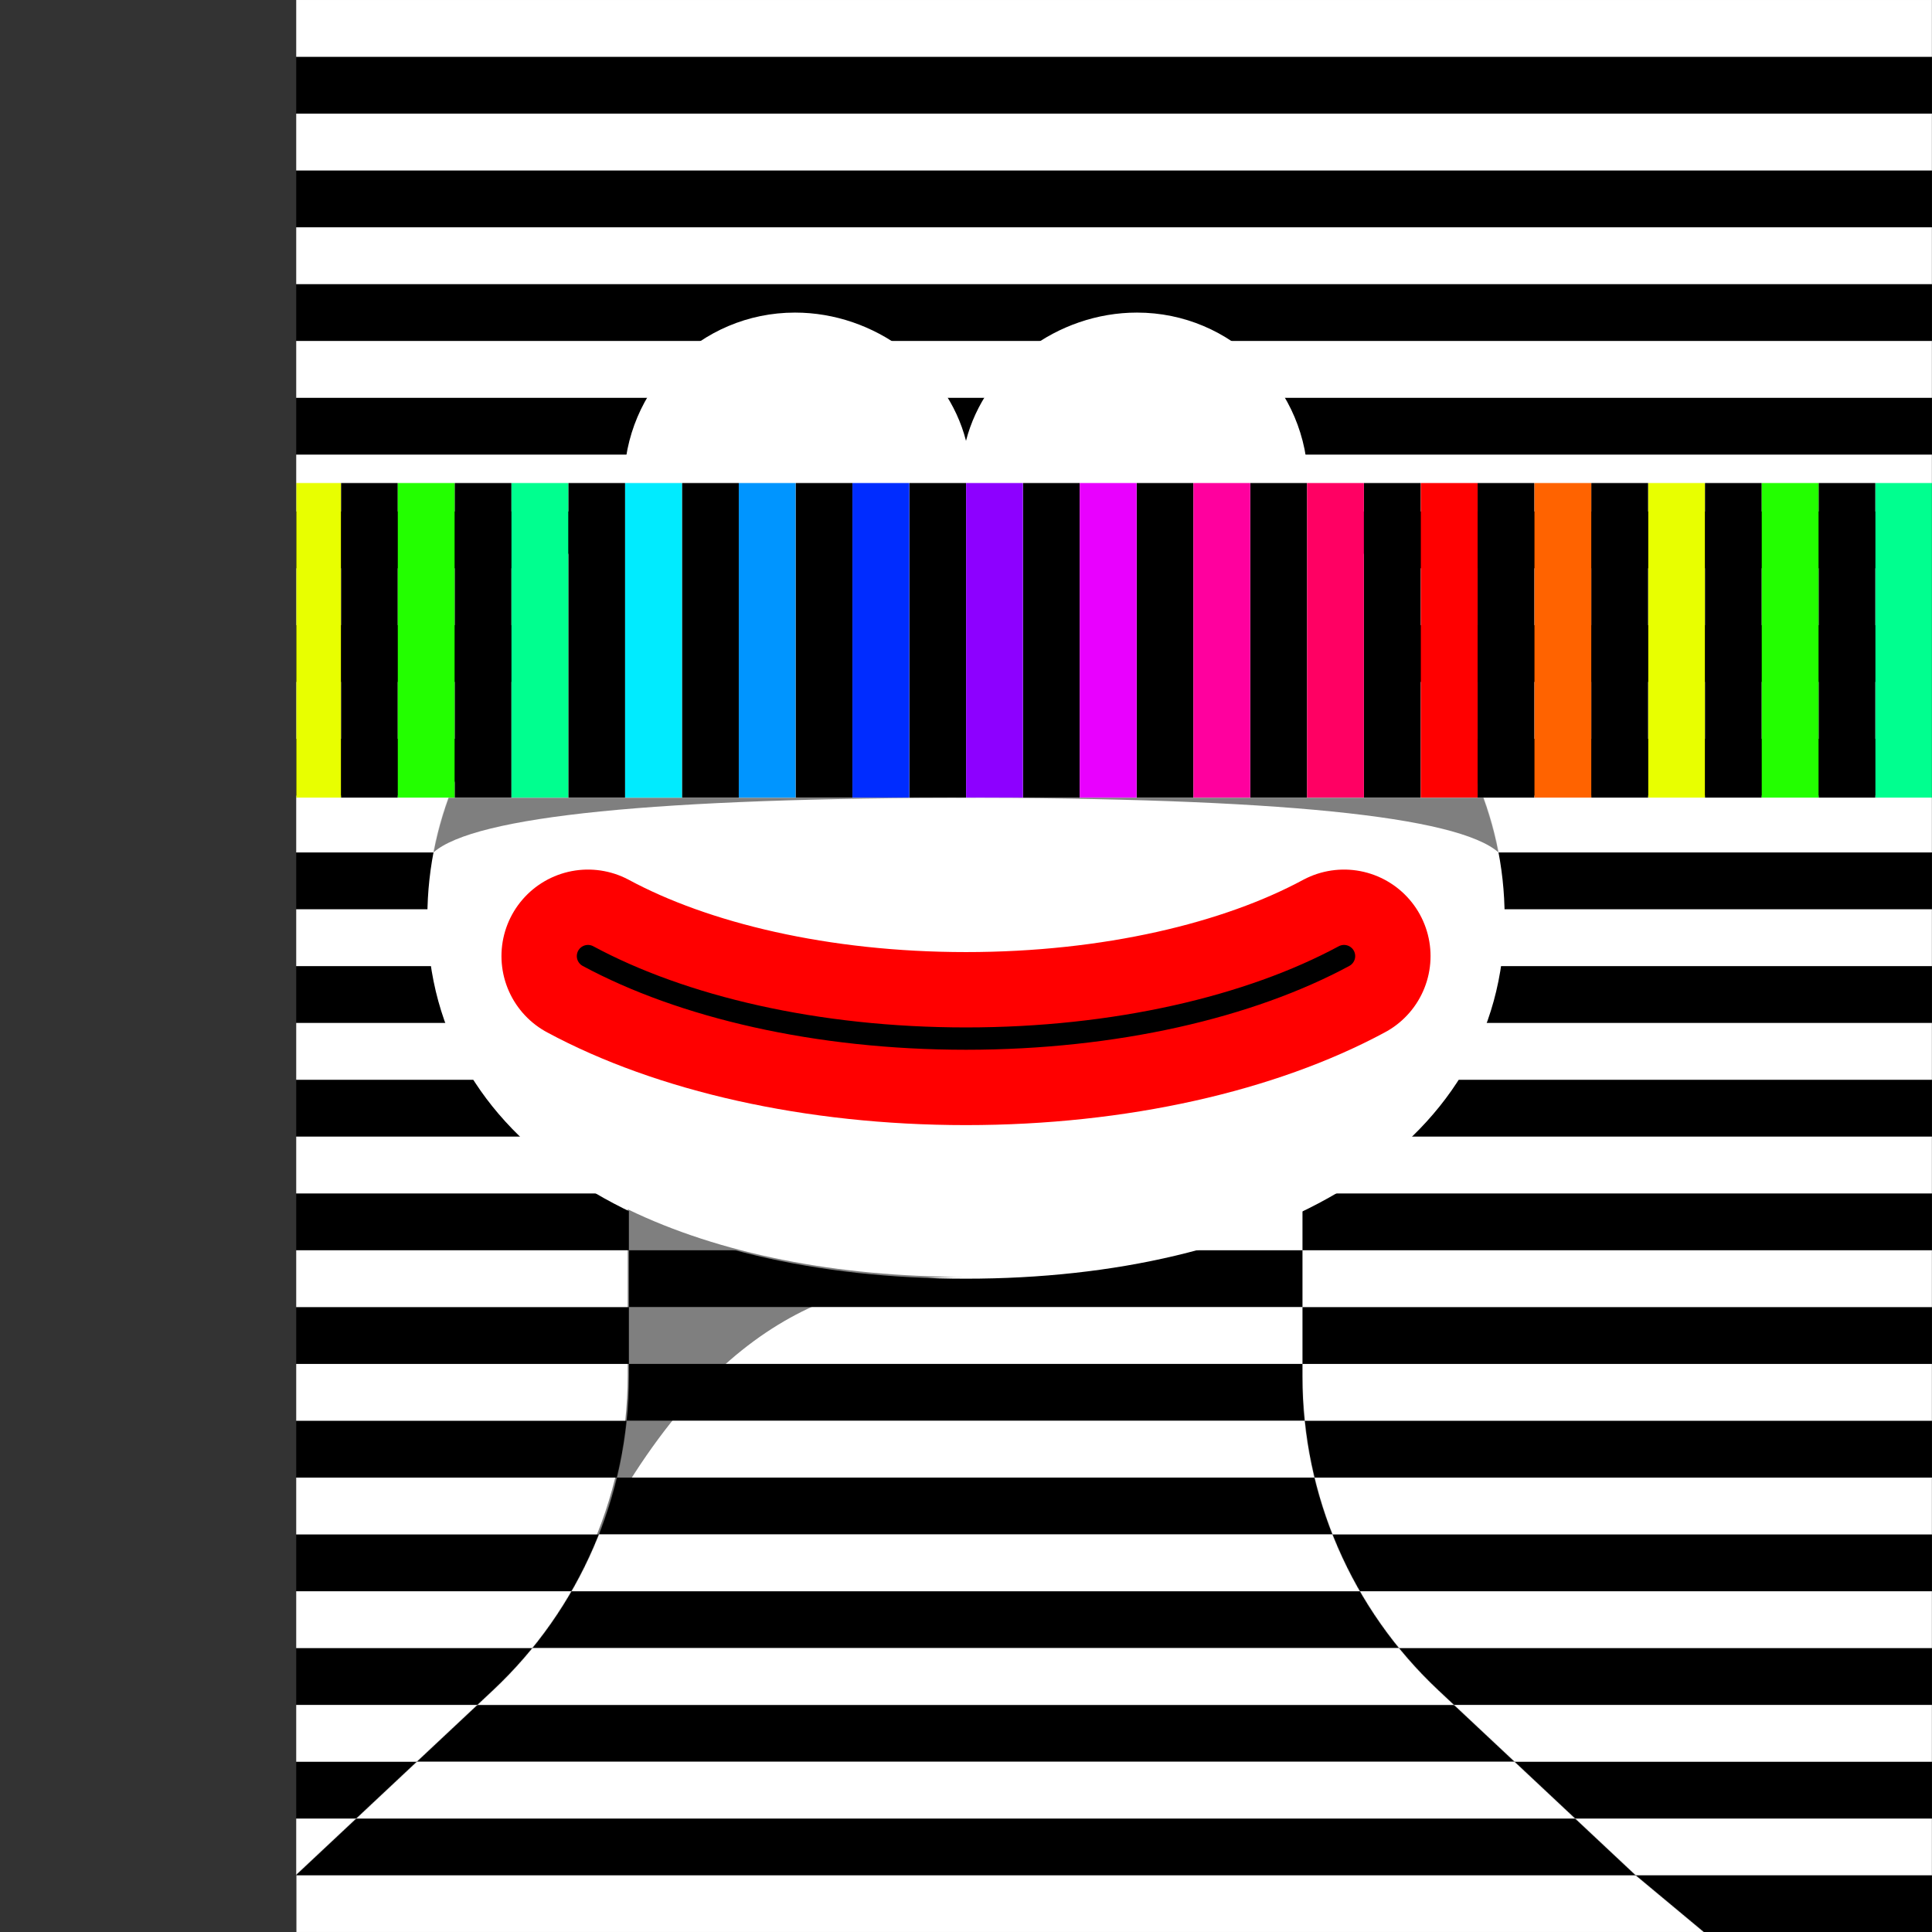 <svg class="responsive-svg" id="e4mOCSAG9jc1" xmlns="http://www.w3.org/2000/svg" xmlns:xlink="http://www.w3.org/1999/xlink" viewBox="0 0 3646 3646" shape-rendering="geometricPrecision" text-rendering="geometricPrecision" style="background-color:#fff"><rect x="0" y="0" width="3646" height="3646" fill="#333333" stroke="none"/><g transform="translate(559.003 0)" mask="url(#e4mOCSAG9jc220)"><g><g id="e4mOCSAG9jc4" transform="translate(0 1600)"><g transform="translate(-559.003-1600)"><rect width="3646" height="107.2" rx="0" ry="0" transform="translate(0 3110.2)"/><rect width="3646" height="107.2" rx="0" ry="0" transform="translate(0 3324.7)"/><rect width="3646" height="107.2" rx="0" ry="0" transform="translate(0 1608.7)"/><rect width="3646" height="107.2" rx="0" ry="0" transform="translate(0 1823.2)"/><rect width="3646" height="107.2" rx="0" ry="0" transform="translate(0 2037.7)"/><rect width="3646" height="107.2" rx="0" ry="0" transform="translate(0 107.2)"/><rect width="3646" height="107.2" rx="0" ry="0" transform="translate(0 321.7)"/><rect width="3646" height="107.2" rx="0" ry="0" transform="translate(0 536.2)"/><rect width="3646" height="107.2" rx="0" ry="0" transform="translate(0 750.7)"/><rect width="3646" height="107.2" rx="0" ry="0" transform="translate(0 2252.2)"/><rect width="3646" height="107.2" rx="0" ry="0" transform="translate(0 2466.7)"/><rect width="3646" height="107.2" rx="0" ry="0" transform="translate(0 2681.2)"/><rect width="3646" height="107.2" rx="0" ry="0" transform="translate(0 2895.7)"/><rect width="3646" height="107.2" rx="0" ry="0" transform="translate(0 1179.7)"/><rect width="3646" height="107.2" rx="0" ry="0" transform="translate(0 1394.2)"/><rect width="3646" height="107.2" rx="0" ry="0" transform="translate(0 965.2)"/><rect width="3646" height="107.2" rx="0" ry="0" transform="translate(0 3217.5)" fill="#fff"/><rect width="3646" height="107.2" rx="0" ry="0" transform="translate(0 3432)" fill="#fff"/><rect width="3646" height="107.2" rx="0" ry="0" transform="translate(0 3539.2)"/><rect width="3646" height="107.2" rx="0" ry="0" transform="translate(0 1716)" fill="#fff"/><rect width="3646" height="107.2" rx="0" ry="0" transform="translate(0 1930.5)" fill="#fff"/><rect width="3646" height="107.2" rx="0" ry="0" transform="translate(0 2145)" fill="#fff"/><rect width="3646" height="107.2" rx="0" ry="0" transform="translate(0 214.5)" fill="#fff"/><rect width="3646" height="107.2" rx="0" ry="0" fill="#fff"/><rect width="3646" height="107.2" rx="0" ry="0" transform="translate(0 3753.7)"/><rect width="3646" height="107.2" rx="0" ry="0" transform="translate(0 3968.2)"/><rect width="3646" height="107.2" rx="0" ry="0" transform="translate(0 3860.9)" fill="#fff"/><rect width="3646" height="107.2" rx="0" ry="0" transform="translate(0 3646.4)" fill="#fff"/><rect width="3646" height="107.2" rx="0" ry="0" transform="translate(0 429)" fill="#fff"/><rect width="3646" height="107.2" rx="0" ry="0" transform="translate(0 643.5)" fill="#fff"/><rect width="3646" height="107.2" rx="0" ry="0" transform="translate(0 858)" fill="#fff"/><rect width="3646" height="107.2" rx="0" ry="0" transform="translate(0 2359.5)" fill="#fff"/><rect width="3646" height="107.2" rx="0" ry="0" transform="translate(0 2574)" fill="#fff"/><rect width="3646" height="107.2" rx="0" ry="0" transform="translate(0 2788.5)" fill="#fff"/><rect width="3646" height="107.2" rx="0" ry="0" transform="translate(0 3003)" fill="#fff"/><rect width="3646" height="107.2" rx="0" ry="0" transform="translate(0 1287)" fill="#fff"/><rect width="3646" height="107.2" rx="0" ry="0" transform="translate(0 1501.5)" fill="#fff"/><rect width="3646" height="107.2" rx="0" ry="0" transform="translate(0 1072.5)" fill="#fff"/></g><g transform="translate(-559.003 2475.4)"><rect width="3646" height="107.2" rx="0" ry="0" transform="translate(0 1608.7)"/><rect width="3646" height="107.2" rx="0" ry="0" transform="translate(0 1823.2)"/><rect width="3646" height="107.2" rx="0" ry="0" transform="translate(0 2037.7)"/><rect width="3646" height="107.2" rx="0" ry="0" transform="translate(0 107.2)"/><rect width="3646" height="107.2" rx="0" ry="0" transform="translate(0 321.7)"/><rect width="3646" height="107.2" rx="0" ry="0" transform="translate(0 536.2)"/><rect width="3646" height="107.2" rx="0" ry="0" transform="translate(0 750.7)"/><rect width="3646" height="107.2" rx="0" ry="0" transform="translate(0 1179.7)"/><rect width="3646" height="107.2" rx="0" ry="0" transform="translate(0 1394.2)"/><rect width="3646" height="107.2" rx="0" ry="0" transform="translate(0 965.2)"/><rect width="3646" height="107.2" rx="0" ry="0" transform="translate(0 1716)" fill="#fff"/><rect width="3646" height="107.2" rx="0" ry="0" transform="translate(0 1930.5)" fill="#fff"/><rect width="3646" height="107.2" rx="0" ry="0" transform="translate(0 214.5)" fill="#fff"/><rect width="3646" height="107.2" rx="0" ry="0" fill="#fff"/><rect width="3646" height="107.2" rx="0" ry="0" transform="translate(0 429)" fill="#fff"/><rect width="3646" height="107.2" rx="0" ry="0" transform="translate(0 643.5)" fill="#fff"/><rect width="3646" height="107.2" rx="0" ry="0" transform="translate(0 858)" fill="#fff"/><rect width="3646" height="107.2" rx="0" ry="0" transform="translate(0 1287)" fill="#fff"/><rect width="3646" height="107.2" rx="0" ry="0" transform="translate(0 1501.5)" fill="#fff"/><rect width="3646" height="107.2" rx="0" ry="0" transform="translate(0 1072.5)" fill="#fff"/></g></g><g mask="url(#e4mOCSAG9jc127)"><g id="e4mOCSAG9jc66"><g transform="translate(-559.003 0)"><rect width="3646" height="107.2" rx="0" ry="0" transform="translate(0 3003)"/><rect width="3646" height="107.2" rx="0" ry="0" transform="translate(0 3217.5)"/><rect width="3646" height="107.2" rx="0" ry="0" transform="translate(0 1501.5)"/><rect width="3646" height="107.2" rx="0" ry="0" transform="translate(0 1716)"/><rect width="3646" height="107.2" rx="0" ry="0" transform="translate(0 1930.5)"/><rect width="3646" height="107.2" rx="0" ry="0"/><rect width="3646" height="107.2" rx="0" ry="0" transform="translate(0 214.5)"/><rect width="3646" height="107.2" rx="0" ry="0" transform="translate(0 429)"/><rect width="3646" height="107.2" rx="0" ry="0" transform="translate(0 643.5)"/><rect width="3646" height="107.2" rx="0" ry="0" transform="translate(0 2145)"/><rect width="3646" height="107.2" rx="0" ry="0" transform="translate(0 2359.5)"/><rect width="3646" height="107.2" rx="0" ry="0" transform="translate(0 2574)"/><rect width="3646" height="107.2" rx="0" ry="0" transform="translate(0 2788.5)"/><rect width="3646" height="107.2" rx="0" ry="0" transform="translate(0 1072.5)"/><rect width="3646" height="107.2" rx="0" ry="0" transform="translate(0 1287)"/><rect width="3646" height="107.2" rx="0" ry="0" transform="translate(0 858)"/><rect width="3646" height="107.2" rx="0" ry="0" transform="translate(0 3110.2)" fill="#fff"/><rect width="3646" height="107.2" rx="0" ry="0" transform="translate(0 3324.7)" fill="#fff"/><rect width="3646" height="107.2" rx="0" ry="0" transform="translate(0 3432)"/><rect width="3646" height="107.2" rx="0" ry="0" transform="translate(0 1608.7)" fill="#fff"/><rect width="3646" height="107.2" rx="0" ry="0" transform="translate(0 1823.2)" fill="#fff"/><rect width="3646" height="107.2" rx="0" ry="0" transform="translate(0 2037.7)" fill="#fff"/><rect width="3646" height="107.2" rx="0" ry="0" transform="translate(0 107.2)" fill="#fff"/><rect width="3646" height="107.2" rx="0" ry="0" transform="translate(0 3539.2)" fill="#fff"/><rect width="3646" height="107.2" rx="0" ry="0" transform="translate(0 321.7)" fill="#fff"/><rect width="3646" height="107.2" rx="0" ry="0" transform="translate(0 3646.4)"/><rect width="3646" height="107.2" rx="0" ry="0" transform="translate(0 3860.9)"/><rect width="3646" height="107.2" rx="0" ry="0" transform="translate(0 3753.7)" fill="#fff"/><rect width="3646" height="107.2" rx="0" ry="0" transform="translate(0 3968.2)" fill="#fff"/><rect width="3646" height="107.2" rx="0" ry="0" transform="translate(0 536.2)" fill="#fff"/><rect width="3646" height="107.2" rx="0" ry="0" transform="translate(0 750.7)" fill="#fff"/><rect width="3646" height="107.2" rx="0" ry="0" transform="translate(0 2252.2)" fill="#fff"/><rect width="3646" height="107.2" rx="0" ry="0" transform="translate(0 2466.7)" fill="#fff"/><rect width="3646" height="107.2" rx="0" ry="0" transform="translate(0 2681.2)" fill="#fff"/><rect width="3646" height="107.2" rx="0" ry="0" transform="translate(0 2895.7)" fill="#fff"/><rect width="3646" height="107.2" rx="0" ry="0" transform="translate(0 1179.7)" fill="#fff"/><rect width="3646" height="107.2" rx="0" ry="0" transform="translate(0 1394.2)" fill="#fff"/><rect width="3646" height="107.2" rx="0" ry="0" transform="translate(0 965.2)" fill="#fff"/></g><g transform="translate(-559.003 4075.4)"><rect width="3646" height="107.2" rx="0" ry="0" transform="translate(0 1501.5)"/><rect width="3646" height="107.2" rx="0" ry="0" transform="translate(0 1716)"/><rect width="3646" height="107.2" rx="0" ry="0" transform="translate(0 1930.5)"/><rect width="3646" height="107.2" rx="0" ry="0"/><rect width="3646" height="107.2" rx="0" ry="0" transform="translate(0 214.5)"/><rect width="3646" height="107.2" rx="0" ry="0" transform="translate(0 429)"/><rect width="3646" height="107.2" rx="0" ry="0" transform="translate(0 643.5)"/><rect width="3646" height="107.2" rx="0" ry="0" transform="translate(0 1072.5)"/><rect width="3646" height="107.2" rx="0" ry="0" transform="translate(0 1287)"/><rect width="3646" height="107.2" rx="0" ry="0" transform="translate(0 858)"/><rect width="3646" height="107.2" rx="0" ry="0" transform="translate(0 1608.7)" fill="#fff"/><rect width="3646" height="107.2" rx="0" ry="0" transform="translate(0 1823.2)" fill="#fff"/><rect width="3646" height="107.2" rx="0" ry="0" transform="translate(0 2037.7)" fill="#fff"/><rect width="3646" height="107.2" rx="0" ry="0" transform="translate(0 107.2)" fill="#fff"/><rect width="3646" height="107.2" rx="0" ry="0" transform="translate(0 321.7)" fill="#fff"/><rect width="3646" height="107.2" rx="0" ry="0" transform="translate(0 536.2)" fill="#fff"/><rect width="3646" height="107.2" rx="0" ry="0" transform="translate(0 750.7)" fill="#fff"/><rect width="3646" height="107.2" rx="0" ry="0" transform="translate(0 1179.7)" fill="#fff"/><rect width="3646" height="107.2" rx="0" ry="0" transform="translate(0 1394.2)" fill="#fff"/><rect width="3646" height="107.2" rx="0" ry="0" transform="translate(0 965.2)" fill="#fff"/></g></g><mask id="e4mOCSAG9jc127" mask-type="alpha" x="-150%" y="-150%" height="400%" width="400%"><path d="M2155.4,3189.8c-163.6-153.4-256.4-367.6-256.4-591.9v-442.2h-1271.2v442.2c0,224.2-92.8,438.5-256.4,591.9L-1.2,3539.2l-127.108,107.2h2785.039L2528,3539.2l-372.6-349.4Z"/></mask></g><path d="M2054.6,1221.8v-2.6c0-123.7-56.8-234.1-145.7-306.6h.5c0-178.2-144.5-322.7-322.7-322.7-150.4,0-286.9,102.8-322.7,242-35.8-139.2-172.3-242-322.7-242-178.2,0-322.7,144.5-322.7,322.7h.5c-88.9,72.5-145.7,182.9-145.7,306.6v2.6C332.1,1361,247.5,1538.4,247.5,1731.4c0,447.8,455.1,681.7,1016.5,681.7s1016.5-233.9,1016.5-681.7c0-193.1-84.6-370.4-225.9-509.6Z" fill="#fff"/><g mask="url(#e4mOCSAG9jc134)"><g transform="translate(.161 0)"><path d="M1287,1501.4h-1039.823l11.497,107.3q116.725-107.3,1028.325-107.3Z" transform="matrix(-1 0 0 0.963 2527.677 59.641)" fill-opacity="0.5" stroke-width="7.293"/><path d="M1287,1501.4h-1039.823l11.497,107.3q116.725-107.3,1028.325-107.3Z" transform="matrix(1 0 0 0.963 0 59.641)" fill-opacity="0.5" stroke-width="7.293"/></g><mask id="e4mOCSAG9jc134" mask-type="luminance" x="-150%" y="-150%" height="400%" width="400%"><path d="M2054.6,1221.8v-2.6c0-123.7-56.8-234.1-145.7-306.6h.5c0-178.2-144.5-322.7-322.7-322.7-150.4,0-286.9,102.8-322.7,242-35.8-139.2-172.3-242-322.7-242-178.2,0-322.7,144.5-322.7,322.7h.5c-88.9,72.5-145.7,182.9-145.7,306.6v2.6C332.1,1361,247.5,1538.4,247.5,1731.4c0,447.8,455.1,681.7,1016.5,681.7s1016.5-233.9,1016.5-681.7c0-193.1-84.6-370.4-225.9-509.6Z" fill="#fff"/></mask></g><g transform="translate(0 0)"><path d="M1977.4,1804.3C1799.7,1900.1,1545.9,1960,1264,1960s-535.7-59.9-713.4-155.7" fill="none" stroke="#f00" stroke-width="326.533" stroke-linecap="round" stroke-linejoin="round" stroke-miterlimit="10"/><path d="M1977.4,1804.3C1799.7,1900.1,1545.9,1960,1264,1960s-535.7-59.9-713.4-155.7" fill="none" stroke="#000" stroke-width="42.133" stroke-linecap="round" stroke-linejoin="round" stroke-miterlimit="10"/></g><g mask="url(#e4mOCSAG9jc218)"><g id="e4mOCSAG9jc140" transform="matrix(0 0.5-1 0 5661.477 625.745)"><g transform="translate(-0 2145.08)"><g transform="translate(0-2413.1)"><rect width="2528" height="107.2" rx="0" ry="0" transform="translate(0 375.4)"/><rect width="2528" height="107.2" rx="0" ry="0" transform="translate(0 589.9)"/><rect width="2528" height="107.2" rx="0" ry="0" transform="translate(0-1126.1)"/><rect width="2528" height="107.2" rx="0" ry="0" transform="translate(0-911.6)"/><rect width="2528" height="107.2" rx="0" ry="0" transform="translate(0-697.1)"/><rect width="2528" height="107.2" rx="0" ry="0" transform="translate(0-482.6)"/><rect width="2528" height="107.2" rx="0" ry="0" transform="translate(0-268.1)"/><rect width="2528" height="107.2" rx="0" ry="0" transform="translate(0-53.6)"/><rect width="2528" height="107.2" rx="0" ry="0" transform="translate(0 160.9)"/><rect width="2528" height="107.2" rx="0" ry="0" transform="translate(0-1340.6)"/><rect width="2528" height="107.2" rx="0" ry="0" transform="translate(0 482.7)" fill="#23ff00"/><rect width="2528" height="107.2" rx="0" ry="0" transform="translate(0 697.2)" fill="#e8ff00"/><rect width="2528" height="107.2" rx="0" ry="0" transform="translate(0 804.4)"/><rect width="2528" height="107.2" rx="0" ry="0" transform="translate(0-1018.8)" fill="#ff009e"/><rect width="2528" height="107.2" rx="0" ry="0" transform="translate(0-804.3)" fill="#e900ff"/><rect width="2528" height="107.2" rx="0" ry="0" transform="translate(0-589.8)" fill="#8d00ff"/><rect width="2528" height="107.2" rx="0" ry="0" transform="translate(0 1018.9)"/><rect width="2528" height="107.2" rx="0" ry="0" transform="translate(0 1126.1)" fill="#f00"/><rect width="2528" height="107.2" rx="0" ry="0" transform="translate(0 911.6)" fill="#ff6300"/><rect width="2528" height="107.2" rx="0" ry="0" transform="translate(0-375.3)" fill="#002cff"/><rect width="2528" height="107.2" rx="0" ry="0" transform="translate(0-160.8)" fill="#0095ff"/><rect width="2528" height="107.2" rx="0" ry="0" transform="translate(0 53.7)" fill="#00ebff"/><rect width="2528" height="107.2" rx="0" ry="0" transform="translate(0 268.2)" fill="#00ff8f"/><rect width="2528" height="107.2" rx="0" ry="0" transform="translate(0-1233.3)" fill="#ff0063"/></g><g transform="translate(0 160.8)"><rect width="2528" height="107.2" rx="0" ry="0" transform="translate(0 375.4)"/><rect width="2528" height="107.2" rx="0" ry="0" transform="translate(0 589.9)"/><rect width="2528" height="107.2" rx="0" ry="0" transform="translate(0-1126.1)"/><rect width="2528" height="107.2" rx="0" ry="0" transform="translate(0-911.6)"/><rect width="2528" height="107.2" rx="0" ry="0" transform="translate(0-697.1)"/><rect width="2528" height="107.2" rx="0" ry="0" transform="translate(0-482.6)"/><rect width="2528" height="107.2" rx="0" ry="0" transform="translate(0-268.1)"/><rect width="2528" height="107.2" rx="0" ry="0" transform="translate(0-53.6)"/><rect width="2528" height="107.2" rx="0" ry="0" transform="translate(0 160.9)"/><rect width="2528" height="107.2" rx="0" ry="0" transform="translate(0-1340.6)"/><rect width="2528" height="107.2" rx="0" ry="0" transform="translate(0 482.7)" fill="#23ff00"/><rect width="2528" height="107.2" rx="0" ry="0" transform="translate(0 697.2)" fill="#e8ff00"/><rect width="2528" height="107.2" rx="0" ry="0" transform="translate(0 804.4)"/><rect width="2528" height="107.2" rx="0" ry="0" transform="translate(0-1018.8)" fill="#ff009e"/><rect width="2528" height="107.2" rx="0" ry="0" transform="translate(0-804.3)" fill="#e900ff"/><rect width="2528" height="107.2" rx="0" ry="0" transform="translate(0-589.8)" fill="#8d00ff"/><rect width="2528" height="107.2" rx="0" ry="0" transform="translate(0 1018.9)"/><rect width="2528" height="107.2" rx="0" ry="0" transform="translate(0 1233.4)"/><rect width="2528" height="107.2" rx="0" ry="0" transform="translate(0 1126.1)" fill="#f00"/><rect width="2528" height="107.2" rx="0" ry="0" transform="translate(0 911.6)" fill="#ff6300"/><rect width="2528" height="107.2" rx="0" ry="0" transform="translate(0-375.3)" fill="#002cff"/><rect width="2528" height="107.2" rx="0" ry="0" transform="translate(0-160.8)" fill="#0095ff"/><rect width="2528" height="107.2" rx="0" ry="0" transform="translate(0 53.7)" fill="#00ebff"/><rect width="2528" height="107.2" rx="0" ry="0" transform="translate(0 268.2)" fill="#00ff8f"/><rect width="2528" height="107.2" rx="0" ry="0" transform="translate(0-1233.3)" fill="#ff0063"/></g><g><rect width="2528" height="107.2" rx="0" ry="0" transform="translate(0 3110.2)"/><rect width="2528" height="107.2" rx="0" ry="0" transform="translate(0 3324.7)"/><rect width="2528" height="107.2" rx="0" ry="0" transform="translate(0 1608.7)"/><rect width="2528" height="107.2" rx="0" ry="0" transform="translate(0 1823.2)"/><rect width="2528" height="107.2" rx="0" ry="0" transform="translate(0 2037.7)"/><rect width="2528" height="107.2" rx="0" ry="0" transform="translate(0 2252.2)"/><rect width="2528" height="107.2" rx="0" ry="0" transform="translate(0 2466.7)"/><rect width="2528" height="107.2" rx="0" ry="0" transform="translate(0 2681.2)"/><rect width="2528" height="107.2" rx="0" ry="0" transform="translate(0 2895.7)"/><rect width="2528" height="107.2" rx="0" ry="0" transform="translate(0 3217.5)" fill="#23ff00"/><rect width="2528" height="107.2" rx="0" ry="0" transform="translate(0 3432)" fill="#e8ff00"/><rect width="2528" height="107.2" rx="0" ry="0" transform="translate(0 3539.2)"/><rect width="2528" height="107.2" rx="0" ry="0" transform="translate(0 1716)" fill="#ff009e"/><rect width="2528" height="107.2" rx="0" ry="0" transform="translate(0 1930.5)" fill="#e900ff"/><rect width="2528" height="107.2" rx="0" ry="0" transform="translate(0 2145)" fill="#8d00ff"/><rect width="2528" height="107.2" rx="0" ry="0" transform="translate(0 3753.7)"/><rect width="2528" height="107.2" rx="0" ry="0" transform="translate(0 3968.2)"/><rect width="2528" height="107.2" rx="0" ry="0" transform="translate(0 3860.9)" fill="#f00"/><rect width="2528" height="107.2" rx="0" ry="0" transform="translate(0 3646.4)" fill="#ff6300"/><rect width="2528" height="107.2" rx="0" ry="0" transform="translate(0 2359.5)" fill="#002cff"/><rect width="2528" height="107.2" rx="0" ry="0" transform="translate(0 2574)" fill="#0095ff"/><rect width="2528" height="107.2" rx="0" ry="0" transform="translate(0 2788.5)" fill="#00ebff"/><rect width="2528" height="107.2" rx="0" ry="0" transform="translate(0 3003)" fill="#00ff8f"/><rect width="2528" height="107.2" rx="0" ry="0" transform="translate(0 1501.5)" fill="#ff0063"/></g></g></g><mask id="e4mOCSAG9jc218" mask-type="alpha" x="-150%" y="-150%" height="400%" width="400%"><rect width="3646" height="921.883" rx="0" ry="0" transform="matrix(1 0 0 0.644-559.003 911.55)" stroke-width="0"/></mask></g></g><mask id="e4mOCSAG9jc220" mask-type="alpha" x="-150%" y="-150%" height="400%" width="400%"><rect width="2483.516" height="3592.405" rx="0" ry="0" transform="matrix(1.468 0 0 1.015-559.003 0)" fill="#d2dbed" stroke-width="0"/></mask></g><g transform="translate(1109.599 2282.085)"><path d="M711.16,127.56c-240.79,0-462-43-636.18-127.52v312.26C74.987,429.96,49.402,546.214,0,653C230.85,194.11,488.185,127.56,711.075,127.56h.085Z" fill-opacity="0.5"/></g><script>(function(s,i,o,w,d,a,b){(a=Array.from(d.querySelectorAll('svg#' + i.root)).filter(n=> !n.svgatorPlayer)[0]||{}).svgatorPlayer={ready:(function(a){b=[];return function(c){return c?(b.push(c),a.svgatorPlayer):b}})(a)};w[o]=w[o]||{};w[o][s]=w[o][s]||[];w[o][s].push(i);})('91c80d77',{"root":"e4mOCSAG9jc1","version":"2022-05-04","animations":[{"elements":{"e4mOCSAG9jc4":{"transform":{"data":{"t":{"x":-1264,"y":-2037.699951}},"keys":{"o":[{"t":0,"v":{"x":1264,"y":3637.699951,"type":"corner"}},{"t":5000,"v":{"x":1264,"y":1063.800146,"type":"corner"}}]}}},"e4mOCSAG9jc66":{"transform":{"data":{"t":{"x":-1264,"y":-2037.699951}},"keys":{"o":[{"t":0,"v":{"x":1264,"y":2037.699951,"type":"corner"}},{"t":5000,"v":{"x":1264,"y":-536.199854,"type":"corner"}}]}}},"e4mOCSAG9jc140":{"transform":{"data":{"r":89.999999,"s":{"x":0.5,"y":1},"t":{"x":-1264,"y":-2037.699951}},"keys":{"o":[{"t":0,"v":{"x":3623.776597,"y":1257.745022,"type":"corner"}},{"t":5000,"v":{"x":1049.776841,"y":1257.745022,"type":"corner"}}]}}}},"s":"MDTA1ZGRkODRjNJmQ3ZDRjM0pkONmNiZDFkMDgN0OWM5NzkyUTJkyOTI4ZTg0YNzZjYmQ0YzdjJNWQ2Y2JkMWQYwODQ5YzkzOGWVDODRjYmQ2YNzdkNGMzZDZjPYlVkMWQwZDUU4NDljOTI4ZTYg0UGM4Y2JjZHWNlODQ5YzkzFOGU4NGMzY2VNMZDZjN2Q0ZDPBjM2Q2Yzc4NGDljYzhjM2NlIZDVjNzhlODRRkNWQyYzdjN2AM2ODQ5YzkzOGGU4NGM4ZDJkBNTg0STljOTMJ5MjkyZGY/"}],"options":"MDVAxMDgyMjk3YUTdiNjg3OTdiQMjlLNDEyOTcJzNzY2ODZiMjRk4NA|"},'__SVGATOR_PLAYER__',window,document)</script></svg>